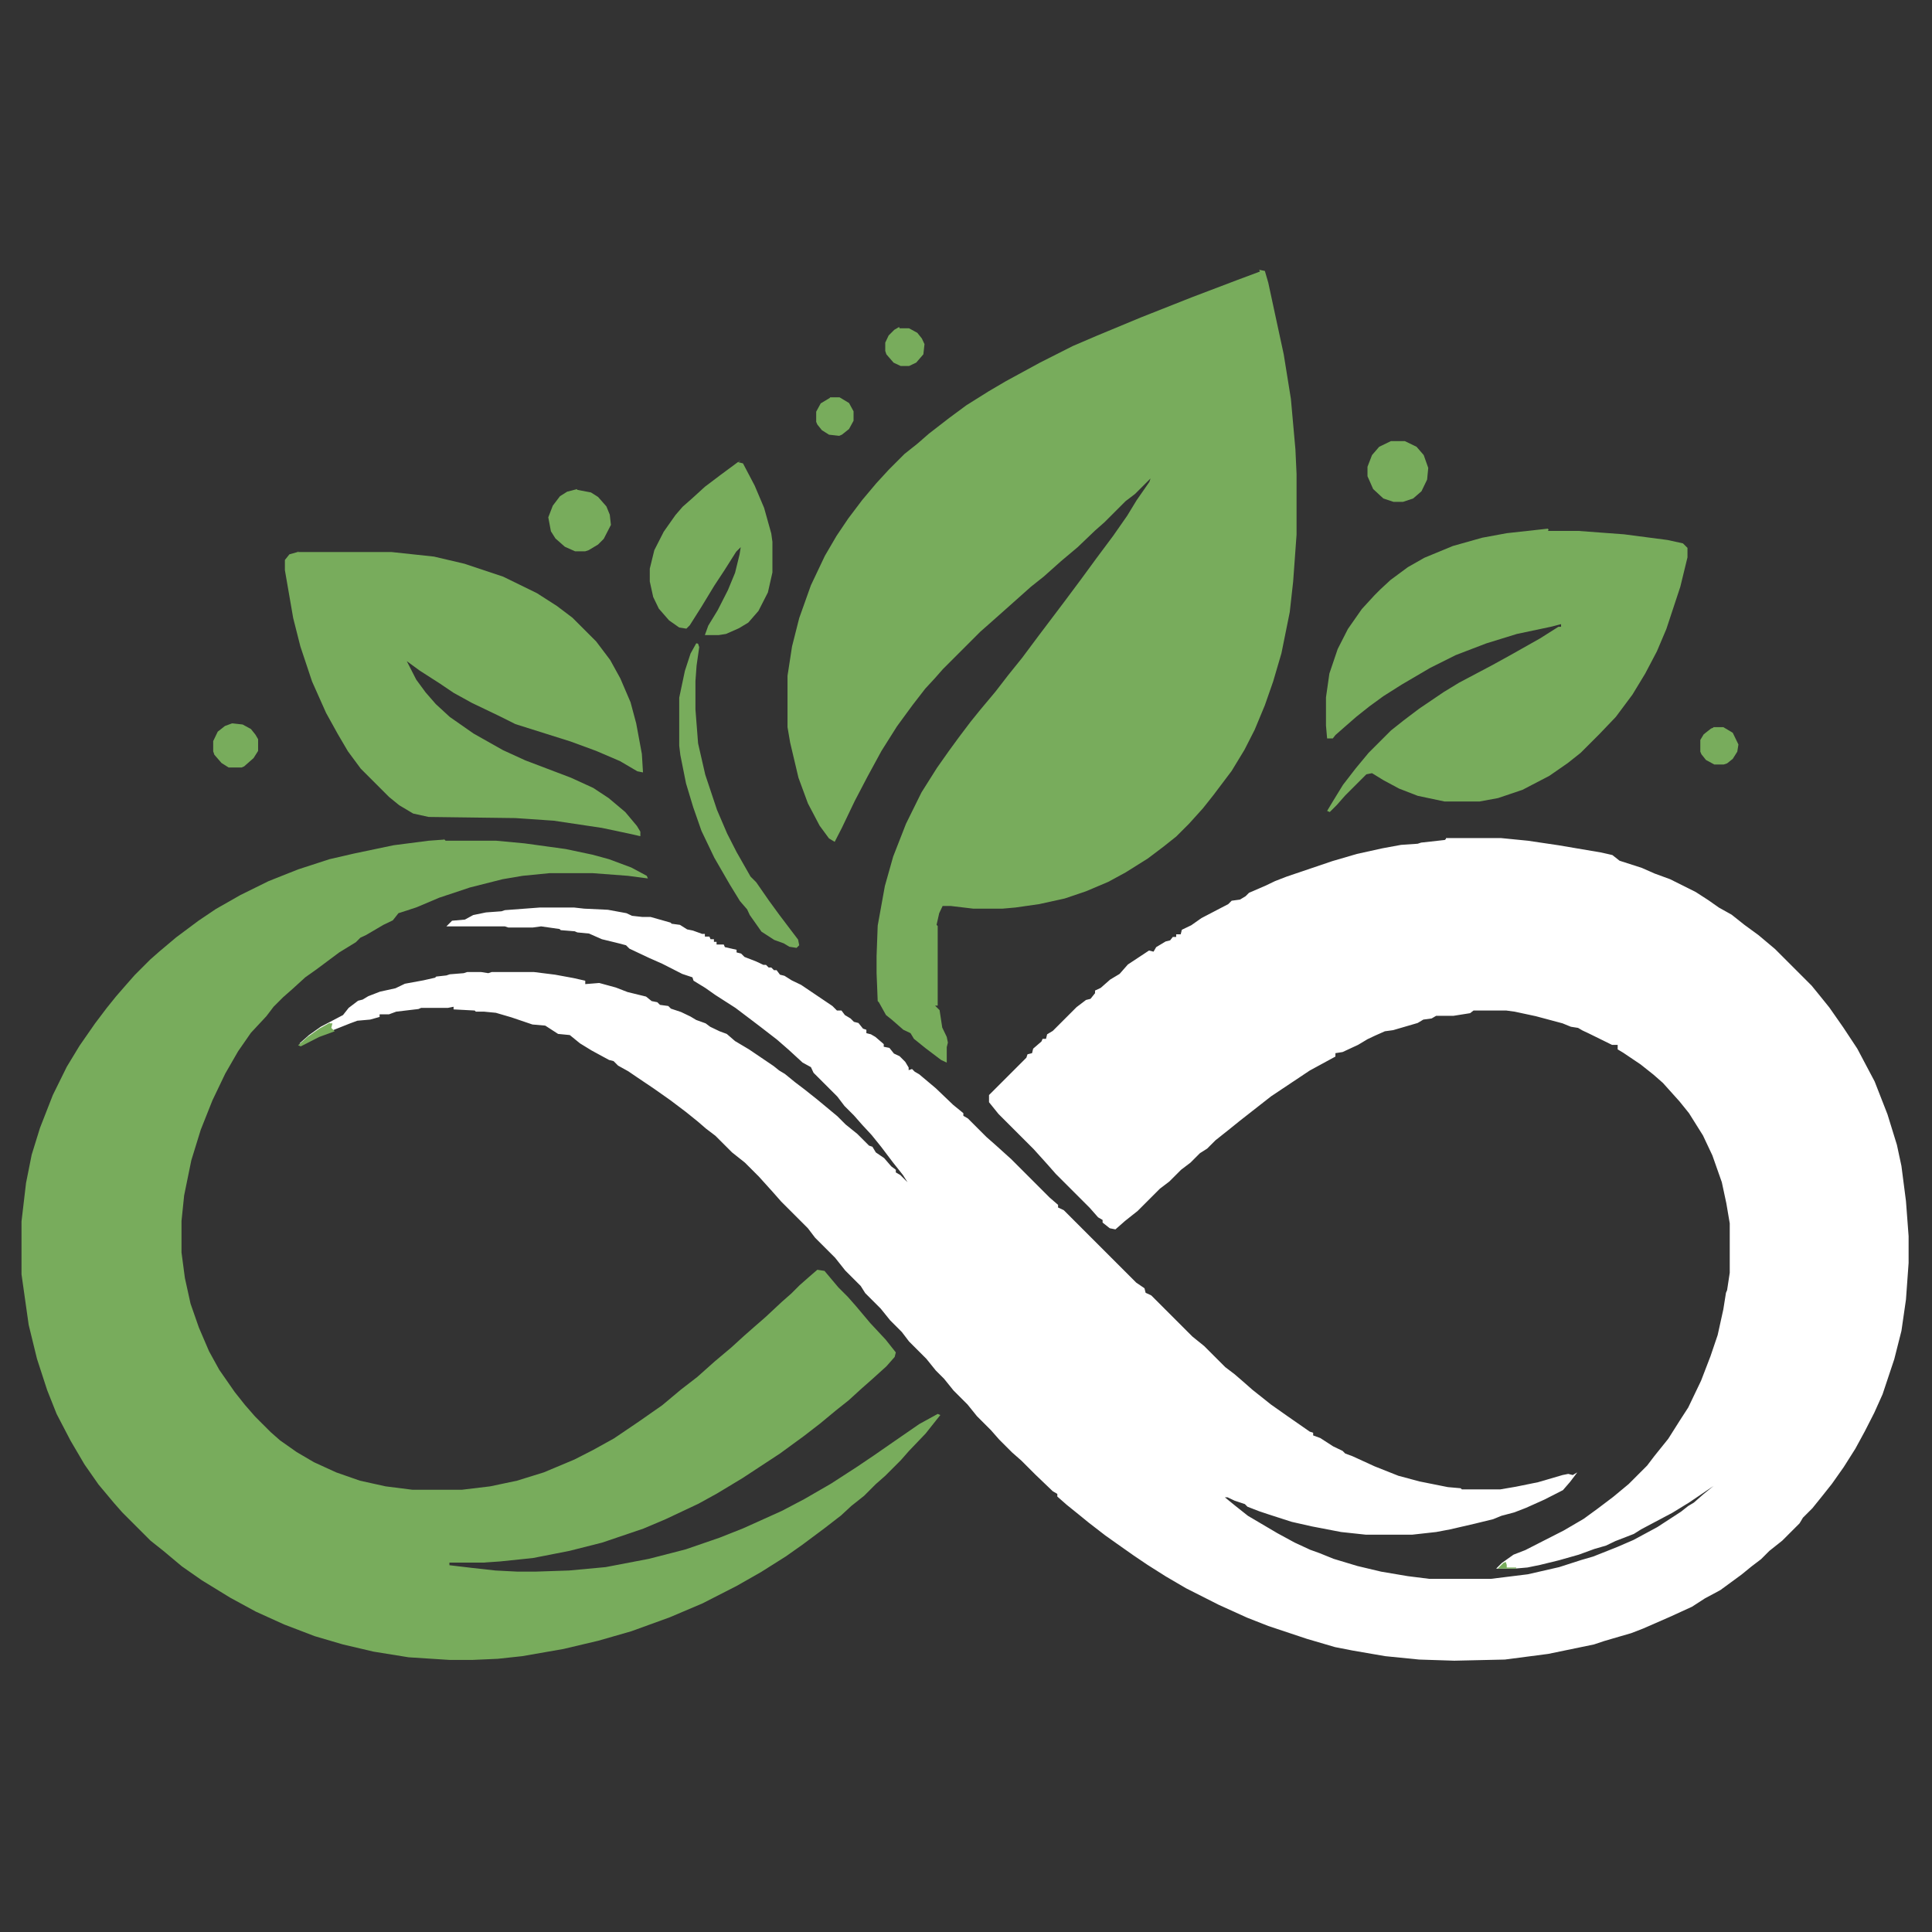 <?xml version="1.0" encoding="UTF-8"?>
<svg id="Livello_1" xmlns="http://www.w3.org/2000/svg" version="1.1" viewBox="0 0 512 512">
  <rect x="0" y="0" width="512" height="512" fill="#333333" stroke="none"/>
  <!-- Generator: Adobe Illustrator 29.1.0, SVG Export Plug-In . SVG Version: 2.1.0 Build 142)  -->
  <defs>
    <style>
      .st0 {
        fill: #78ac5c;
      }

      .st1 {
        fill: #fff;
      }
    </style>
  </defs>
  <path class="st1" d="M383.2,222.1h14.6l7.1.7,8.1,1.2,11.2,1.9,3.1.7,1.9,1.5,5.9,1.9,3.4,1.5,4.1,1.5,6.8,3.4,3.4,2.2,2.7,1.9,3.4,1.9,3.4,2.7,3.7,2.7,4.4,3.7,9.7,9.7,2.2,2.7,2.5,3.1,3.7,5.3,3.7,5.6,4.6,8.7,3.4,8.7,2.5,8.1,1.2,5.6,1.2,9.3.7,9.3v7.1l-.7,9.7-1.2,8.3-1.9,7.5-3.1,9.3-2.2,4.9-2.5,4.9-2.5,4.6-3.1,4.9-3.1,4.4-2.7,3.4-2.5,3.1-2.5,2.5-.9,1.5-4.6,4.6-3.4,2.7-2.2,2.2-2.5,1.9-2.7,2.2-5.6,4.1-4.1,2.2-3.4,2.2-5.9,2.7-7.1,3.1-3.1,1.2-3.1.9-4.1,1.2-2.7.9-12.1,2.5-11.5,1.5-13.4.3-9.3-.3-9-.9-8.7-1.5-4.6-.9-7.5-2.2-10.2-3.4-5.6-2.2-7.5-3.4-8.7-4.4-5.3-3.1-4.9-3.1-3.7-2.5-4.4-3.1-3.1-2.2-4.4-3.4-2.7-2.2-3.1-2.5-2.5-2.2v-.7l-1.2-.7-4.6-4.4-3.7-3.7-2.5-2.2-3.4-3.4-2.2-2.5-3.7-3.7-2.5-3.1-3.7-3.7-2.5-3.1-2.2-2.2-2.5-3.1-4.6-4.6-1.9-2.5-3.1-3.1-2.5-3.1-4.1-4.1-1.2-1.9-4.1-4.1-2.7-3.4-5.3-5.3-1.9-2.5-7.1-7.1-2.2-2.5-3.7-4.1-3.7-3.7-3.4-2.7-4.4-4.4-2.5-1.9-2.2-1.9-3.1-2.5-4.1-3.1-4.4-3.1-4.6-3.1-2.2-1.5-2.7-1.5-1.2-1.2-1.2-.3-4.6-2.5-3.1-1.9-2.7-2.2-3.1-.3-3.4-2.2-3.4-.3-5.6-1.9-4.1-1.2-3.1-.3h-2.2l-.3-.3-5.6-.3v-.7l-1.5.3h-7.1l-.7.3-5.9.7-1.9.7h-2.5v.7l-2.5.7-3.4.3-1.9.7-7.8,3.1-4.9,2.5-.7-.3,2.5-2.2,3.1-2.2,5.9-3.1,1.5-1.9,2.5-1.9,1.2-.3,1.5-.9,3.1-1.2,4.1-.9,2.5-1.2,4.9-.9,3.1-.7.3-.3,2.7-.3.9-.3,3.7-.3.9-.3h3.7l1.9.3.9-.3h11.2l5.6.7,4.9.9,3.1.7v.9l3.7-.3,4.4,1.2,3.1,1.2,4.9,1.2,1.5,1.2,1.5.3.7.7,2.2.3.7.7,2.7.9,2.5,1.2,1.5.9,2.5.9,1.2.9,2.5,1.2,1.9.7,2.2,1.9,3.7,2.2,6.5,4.4,1.5,1.2,1.5.9,2.7,2.2,2.5,1.9,3.4,2.7,5.3,4.4,2.2,2.2,3.1,2.5,3.1,3.1.9.3.9,1.5,2.2,1.5,1.9,2.2,1.2.9v.7l1.2.7,1.9,1.9-1.2-1.9-2.7-3.4-3.1-4.1-2.5-3.1-2.5-2.7-2.2-2.5-2.5-2.5-1.9-2.5-6.3-6.3-.7-1.5-2.2-1.2-3.7-3.4-3.1-2.7-4.4-3.4-2.5-1.9-4.1-3.1-5.3-3.4-2.7-1.9-3.1-1.9-.3-.9-2.7-.9-5.3-2.7-3.4-1.5-5.3-2.5-.9-.9-2.7-.7-3.7-.9-3.4-1.5-3.1-.3-.7-.3-3.7-.3-.3-.3-4.9-.7-2.2.3h-6.5l-.9-.3h-15.5l1.5-1.5,3.4-.3,2.2-1.2,3.4-.7,4.1-.3.9-.3,9.3-.7h9l2.7.3,6.3.3,4.9.9,1.5.7,2.7.3h2.2l5.3,1.5.3.3,2.2.3,1.9,1.2,1.5.3,2.5.9h.7v.7h1.2l.3.7h.9v.7h.7v.7h1.9l.3.7,3.1.7v.7l1.2.3.9.9,3.1,1.2,1.9.9h.7l.7.7h.7l.7.7h.7l.9,1.2,1.2.3,1.9,1.2,2.5,1.2,8.3,5.6,1.2,1.2h1.2l.9,1.2,1.5.9.9.9,1.2.3,1.2,1.5.9.3v.9l1.2.3,1.2.7,2.2,1.9v.7l1.5.3,1.2,1.5,1.5.7,1.5,1.5.9,1.5v.7l.9-.3.7.7,1.2.7,4.4,3.7,4.6,4.4,2.7,2.2v.7l1.2.7,4.9,4.9,2.5,2.2,4.1,3.7,10.2,10.2,2.2,1.9v.7l1.5.7,19.2,19.2,2.2,1.5.3,1.2,1.5.7,10.9,10.9,3.1,2.5,5.6,5.6,2.5,1.9,2.2,1.9,2.5,2.2,3.4,2.7,1.5,1.2,4.4,3.1,5.9,4.1.9.3v.7l1.9.7,3.4,2.2,2.5,1.2.7.7,1.9.7,5.9,2.7,6.3,2.5,5.6,1.5,7.5,1.5,3.4.3.3.3h10.2l4.1-.7,5.9-1.2,6.5-1.9,1.5-.3,1.2.3,1.2-.7-1.9,2.5-1.9,2.2-4.9,2.5-4.9,2.2-3.1,1.2-3.4.9-2.2.9-4.9,1.2-6.5,1.5-3.7.7-6.3.7h-12.4l-6.5-.7-7.8-1.5-5.3-1.2-5.9-1.9-2.7-.9-3.1-1.2-.7-.7-2.7-.9-1.9-.9h-.7l2.7,2.2,3.4,2.7,7.8,4.6,4.6,2.5,4.1,1.9,2.5.9,3.7,1.5,6.3,1.9,6.3,1.5,7.1,1.2,5.6.7h16.5l9.7-1.2,8.3-1.9,5.9-1.9,3.1-.9,6.3-2.5,4.4-1.9,6.3-3.4,6.3-4.1,1.9-1.5,1.5-.9,2.5-2.2,2.7-2.2-6.5,4.4-4.4,2.7-8.3,4.4-1.9,1.2-4.9,1.9-2.5,1.2-3.1.9-4.1,1.5-5.3,1.5-4.9,1.2-3.4.7-3.4.3h-4.9l1.5-1.5,3.1-2.2,3.1-1.2,4.9-2.5,5.3-2.7,5.3-3.1,3.7-2.7,4.1-3.1,4.1-3.4,4.9-4.9,1.9-2.5,3.7-4.6,3.1-4.9,2.2-3.4,3.4-7.1,2.5-6.5,1.9-5.6,1.5-6.8.7-4.4.3-.7.7-4.6v-13.1l-.9-5.3-1.2-5.6-2.5-7.1-2.5-5.3-3.7-5.9-2.5-3.1-4.4-4.9-2.5-2.2-3.4-2.7-4.6-3.1-1.5-.9v-1.2h-1.5l-6.3-3.1-1.5-.7-1.2-.7-1.9-.3-2.2-.9-7.1-1.9-5.6-1.2-2.2-.3h-8.7l-.9.7-4.4.7h-4.6l-1.2.7-2.2.3-1.5.9-6.5,1.9-2.2.3-2.7,1.2-1.9.9-2.5,1.5-4.1,1.9-1.9.3v.9l-6.8,3.7-10.2,6.8-8.3,6.5-3.1,2.5-3.4,2.7-2.2,2.2-1.9,1.2-2.5,2.5-2.5,1.9-3.1,3.1-2.5,1.9-5.9,5.9-3.4,2.7-2.5,2.2-1.5-.3-1.9-1.5v-.7l-1.2-.7-2.2-2.5-9-9-2.2-2.5-3.7-4.1-9.3-9.3-2.5-3.1v-1.9l9.9-9.9.3-.9,1.2-.3.3-1.2,2.2-1.9.3-.7h.9l.3-1.2,1.5-.9,6.3-6.3,2.5-1.9,1.2-.3,1.2-1.5v-.7l1.5-.7,2.5-2.2,2.5-1.5,2.2-2.5,5.6-3.7,1.2.3.7-1.2,2.5-1.5,1.2-.3.7-.9h.9v-.7h1.2l.3-1.2,2.5-1.2,2.7-1.9,7.1-3.7.9-.9,2.2-.3,1.5-.9.9-.9,4.4-1.9,2.5-1.2,3.1-1.2,12.1-4.1,6.5-1.9,6.8-1.5,4.9-.9,4.4-.3.9-.3,6.3-.7.3-.3h0Z"/>
  <path class="st0" d="M118.1,222.8h13.4l7.5.7,10.9,1.5,7.1,1.5,4.4,1.2,5.9,2.2,4.1,2.2.3.7-5.3-.7-9.3-.7h-11.5l-7.1.7-5.3.9-8.7,2.2-8.1,2.7-5.9,2.5-2.7.9-2.2.7-1.5,1.9-2.5,1.2-4.6,2.7-1.5.7-1.2,1.2-4.4,2.7-5.9,4.4-3.1,2.2-3.4,3.1-2.5,2.2-2.5,2.5-1.9,2.5-4.1,4.4-3.4,4.9-3.4,5.9-3.4,7.1-3.1,7.8-2.5,8.1-1.9,9.3-.7,6.8v8.3l.9,6.8,1.5,6.8,2.2,6.3,2.7,6.3,2.7,4.9,4.1,5.9,2.7,3.4,2.7,3.1,4.1,4.1,2.5,2.2,4.4,3.1,4.6,2.7,5.9,2.7,6.3,2.2,6.8,1.5,7.1.9h13.1l7.5-.9,7.1-1.5,7.1-2.2,8.1-3.4,4.9-2.5,5.6-3.1,6.5-4.4,6.3-4.4,4.9-4.1,4.4-3.4,4.6-4.1,4.4-3.7,3.4-3.1,2.5-2.2,3.1-2.7,4.4-4.1,2.5-2.2,2.2-2.2,2.5-2.2,2.2-1.9,1.9.3,3.7,4.4,2.5,2.5,2.2,2.5,3.7,4.4,4.1,4.4,2.7,3.4-.3,1.2-2.2,2.5-4.1,3.7-2.5,2.2-3.4,3.1-3.4,2.7-4.1,3.4-4.4,3.4-6.3,4.6-9.9,6.5-6.8,4.1-4.9,2.7-8.7,4.1-5.9,2.5-10.9,3.7-8.7,2.2-9.7,1.9-8.7.9-4.4.3h-9v.7l5.9.7,6.3.7,5.9.3h4.6l9-.3,9.7-.9,11.5-2.2,9.7-2.5,9-3.1,6.3-2.5,10.2-4.6,5.9-3.1,7.1-4.1,6.8-4.4,4.6-3.1,4.9-3.4,7.1-4.9,4.9-2.7.7.3-1.2,1.5-2.7,3.4-4.4,4.6-2.2,2.5-4.1,4.1-2.5,2.2-3.1,3.1-3.4,2.7-2.7,2.5-4.4,3.4-5.9,4.4-4.4,3.1-6.5,4.1-6.5,3.7-9,4.6-8.7,3.7-10.2,3.7-8.7,2.5-9.3,2.2-10.9,1.9-6.5.7-6.8.3h-5.9l-10.9-.7-9.3-1.5-8.1-1.9-7.5-2.2-8.1-3.1-7.5-3.4-6.8-3.7-7.5-4.6-5.3-3.7-4.9-4.1-3.4-2.7-7.5-7.5-2.2-2.5-4.1-4.9-3.7-5.3-3.7-6.3-3.7-7.1-2.5-6.3-2.7-8.3-2.2-9-1.9-13.4v-14l1.2-10.2,1.5-7.5,2.2-7.1,3.4-8.7,3.7-7.5,3.4-5.6,4.1-5.9,3.1-4.1,2.5-3.1,2.7-3.1,2.2-2.5,4.1-4.1,2.5-2.2,4.4-3.7,5.9-4.4,4.6-3.1,6.5-3.7,7.5-3.7,7.8-3.1,8.3-2.7,6.5-1.5,10.5-2.2,9.3-1.2,4.1-.3v-.2h-.1Z"/>
  <path class="st0" d="M333.7,71.5l1.5.3.9,3.1,4.1,19,1.9,11.8,1.2,13.4.3,6.5v16.1l-.9,12.4-.9,8.1-2.2,10.9-2.2,7.5-2.2,6.3-2.7,6.5-2.7,5.3-3.4,5.6-4.9,6.5-2.7,3.4-3.7,4.1-3.4,3.4-3.4,2.7-4.1,3.1-5.9,3.7-4.6,2.5-5.9,2.5-5.6,1.9-6.8,1.5-6.3.9-3.4.3h-7.8l-5.9-.7h-2.2l-.9,1.9-.7,3.1.3.3v21.1h-.7l1.2,1.2.7,4.6,1.2,2.5.3,1.5-.3,1.2v4.1l-1.5-.7-4.1-3.1-3.1-2.5-.9-1.5-1.9-.9-3.1-2.7-1.5-1.2-1.9-3.4-.3-.3-.3-7.5v-4.4l.3-8.1,1.9-10.5,2.2-7.8,3.4-8.7,4.1-8.3,4.1-6.5,3.1-4.4,2.7-3.7,3.1-4.1,2.5-3.1,4.1-4.9,3.4-4.4,3.7-4.6,4.4-5.9,3.1-4.1,3.7-4.9,4.4-5.9,4.1-5.6,4.4-5.9,3.7-5.3,2.5-4.1,3.4-4.9.3-.9-4.1,4.1-2.5,1.9-5.6,5.6-2.5,2.2-4.6,4.4-4.4,3.7-4.6,4.1-3.4,2.7-4.6,4.1-6.3,5.6-2.5,2.2-9.9,9.9-2.2,2.5-2.5,2.7-3.4,4.4-4.1,5.6-4.1,6.5-3.7,6.8-3.4,6.5-3.4,7.1-1.9,3.7-1.5-.9-2.5-3.4-3.1-5.9-2.5-6.8-2.2-9.3-.7-4.1v-13.6l1.2-7.8,1.9-7.5,3.1-8.7,3.7-7.8,3.1-5.3,3.1-4.6,3.7-4.9,3.7-4.4,3.4-3.7,4.1-4.1,3.4-2.7,3.1-2.7,5.3-4.1,4.6-3.4,5.9-3.7,4.6-2.7,9-4.9,8.7-4.4,6.3-2.7,11.8-4.9,13.4-5.3,12.1-4.6,5.9-2.2h.1,0Z"/>
  <path class="st0" d="M79,146.3h24.8l11.2,1.2,8.1,1.9,10.2,3.4,9,4.4,5.3,3.4,4.1,3.1,6.3,6.3,3.7,4.9,2.7,4.9,2.7,6.3,1.5,5.6,1.5,8.1.3,4.9-1.5-.3-4.6-2.7-6.3-2.7-6.8-2.5-14.6-4.6-4.4-2.2-7.1-3.4-4.9-2.7-3.7-2.5-5.3-3.4-3.4-2.5,2.5,4.9,2.5,3.4,2.7,3.1,3.7,3.4,6.3,4.4,7.8,4.4,5.9,2.7,12.1,4.6,5.9,2.7,4.1,2.7,4.4,3.7,3.1,3.7.9,1.5v1.2l-3.1-.7-7.1-1.5-12.7-1.9-10.2-.7-23-.3-4.1-.9-3.7-2.2-2.7-2.2-7.5-7.5-3.4-4.6-2.7-4.6-3.1-5.6-3.7-8.3-3.1-9.3-1.9-7.5-2.2-12.7v-2.7l1.2-1.5,2.5-.7h-.3Z"/>
  <path class="st0" d="M410.2,140.7h8.1l12.1.9,11.5,1.5,4.1.9,1.2,1.2v2.5l-1.9,7.8-3.7,11.2-2.5,5.9-3.1,5.9-3.4,5.6-4.4,5.9-4.4,4.6-4.9,4.9-3.4,2.7-4.9,3.4-7.1,3.7-6.5,2.2-4.9.9h-9.3l-7.1-1.5-4.9-1.9-4.1-2.2-3.1-1.9-1.5.3-5.6,5.6-2.2,2.5-1.9,1.9-.7-.3,1.5-2.5,2.7-4.4,3.4-4.4,3.4-4.1,5.9-5.9,3.4-2.7,4.1-3.1,6.5-4.4,4.1-2.5,8.7-4.6,4.9-2.7,7.8-4.4,4.9-3.1h.7v-.7l-2.7.7-9,1.9-8.1,2.5-8.1,3.1-6.8,3.4-7.5,4.4-4.9,3.1-3.7,2.7-3.4,2.7-3.1,2.7-2.5,2.2-.7.9h-1.5l-.3-3.4v-7.5l.9-6.3,2.2-6.5,2.7-5.3,3.7-5.3,3.4-3.7,1.5-1.5,2.7-2.5,4.6-3.4,4.4-2.5,7.5-3.1,7.8-2.2,6.5-1.2,10.9-1.2.2.3h0Z"/>
  <path class="st0" d="M195.7,122.5l1.2.3,3.1,5.9,2.5,5.9,1.9,6.8.3,2.2v8.1l-1.2,5.3-2.5,4.9-2.7,3.1-2.5,1.5-3.4,1.5-1.9.3h-3.7l.9-2.5,2.5-4.1,2.7-5.3,1.9-4.6,1.2-4.9.3-1.9-1.2,1.2-3.1,4.9-2.7,4.1-3.4,5.6-3.1,4.9-.9.9-1.9-.3-2.7-1.9-2.7-3.1-1.5-3.1-.9-4.1v-3.4l1.2-4.9,2.5-4.9,3.1-4.4,1.9-2.2,2.5-2.2,3.4-3.1,4.1-3.1,4.6-3.4.7-.3h-.3,0Z"/>
  <path class="st0" d="M185,170.6l.3.9-.7,4.9-.3,4.1v7.5l.7,9,1.9,8.3,3.1,9.3,2.7,6.3,2.5,4.9,3.7,6.5,1.5,1.5,3.4,4.9,2.7,3.7,3.1,4.1,1.9,2.5.3,1.5-.7.7-1.9-.3-1.5-.9-2.5-.9-3.4-2.2-3.1-4.4-.7-1.5-1.9-2.2-2.7-4.4-4.1-7.1-3.4-7.1-2.2-6.3-1.9-6.3-1.5-7.5-.3-2.5v-12.7l1.5-7.1,1.5-4.6,1.5-2.7h.2,0Z"/>
  <path class="st0" d="M368.2,116.9h4.1l3.1,1.5,1.9,2.2,1.2,3.4-.3,3.1-1.5,3.1-2.2,1.9-2.7.9h-2.5l-2.7-.9-2.7-2.5-1.5-3.4v-2.5l1.2-3.1,1.9-2.2,3.1-1.5h0Z"/>
  <path class="st0" d="M152.9,129.8l3.7.7,1.9,1.2,2.2,2.5.9,2.2.3,2.7-1.9,3.7-1.5,1.5-2.5,1.5-.9.3h-2.7l-2.7-1.2-2.5-2.2-1.2-1.9-.7-3.7,1.2-3.1,1.9-2.5,1.9-1.2,2.7-.7h0Z"/>
  <path class="st0" d="M61.6,191.7l2.7.3,2.2,1.2,1.2,1.5.7,1.2v3.1l-1.2,1.9-2.5,2.2-.7.3h-3.4l-1.9-1.2-1.9-2.2-.3-.9v-2.7l1.2-2.5,1.9-1.5,1.9-.7h.1Z"/>
  <path class="st0" d="M238.4,87h2.5l2.2,1.2,1.2,1.5.7,1.5-.3,2.7-1.9,2.2-1.9.9h-2.2l-1.9-.9-1.9-2.2-.3-.9v-2.2l.9-1.9,1.5-1.5,1.2-.7h.1Z"/>
  <path class="st0" d="M454,192.7h2.7l2.5,1.5,1.5,3.1-.3,1.9-1.2,1.9-1.5,1.2-.9.3h-2.5l-2.2-1.2-1.2-1.5-.3-.7v-3.1l.9-1.5,1.9-1.5.7-.3h0Z"/>
  <path class="st0" d="M220,105.3h2.5l2.5,1.5,1.2,2.2v2.5l-1.2,2.2-1.9,1.5-.7.3-2.7-.3-1.9-1.2-1.2-1.5-.3-.7v-2.7l1.2-2.2,2.5-1.5h-.1Z"/>
  <path class="st0" d="M87.4,271.2h.7l-.3,1.2.9.9-4.1,1.5-4.9,2.5-.7-.3,2.5-2.2,3.1-2.2,2.7-1.5h.1Z"/>
  <path class="st0" d="M399,413.8l.3.9v.7h2.5v.3h-4.9l1.5-1.5.7-.3h-.1Z"/>
</svg>